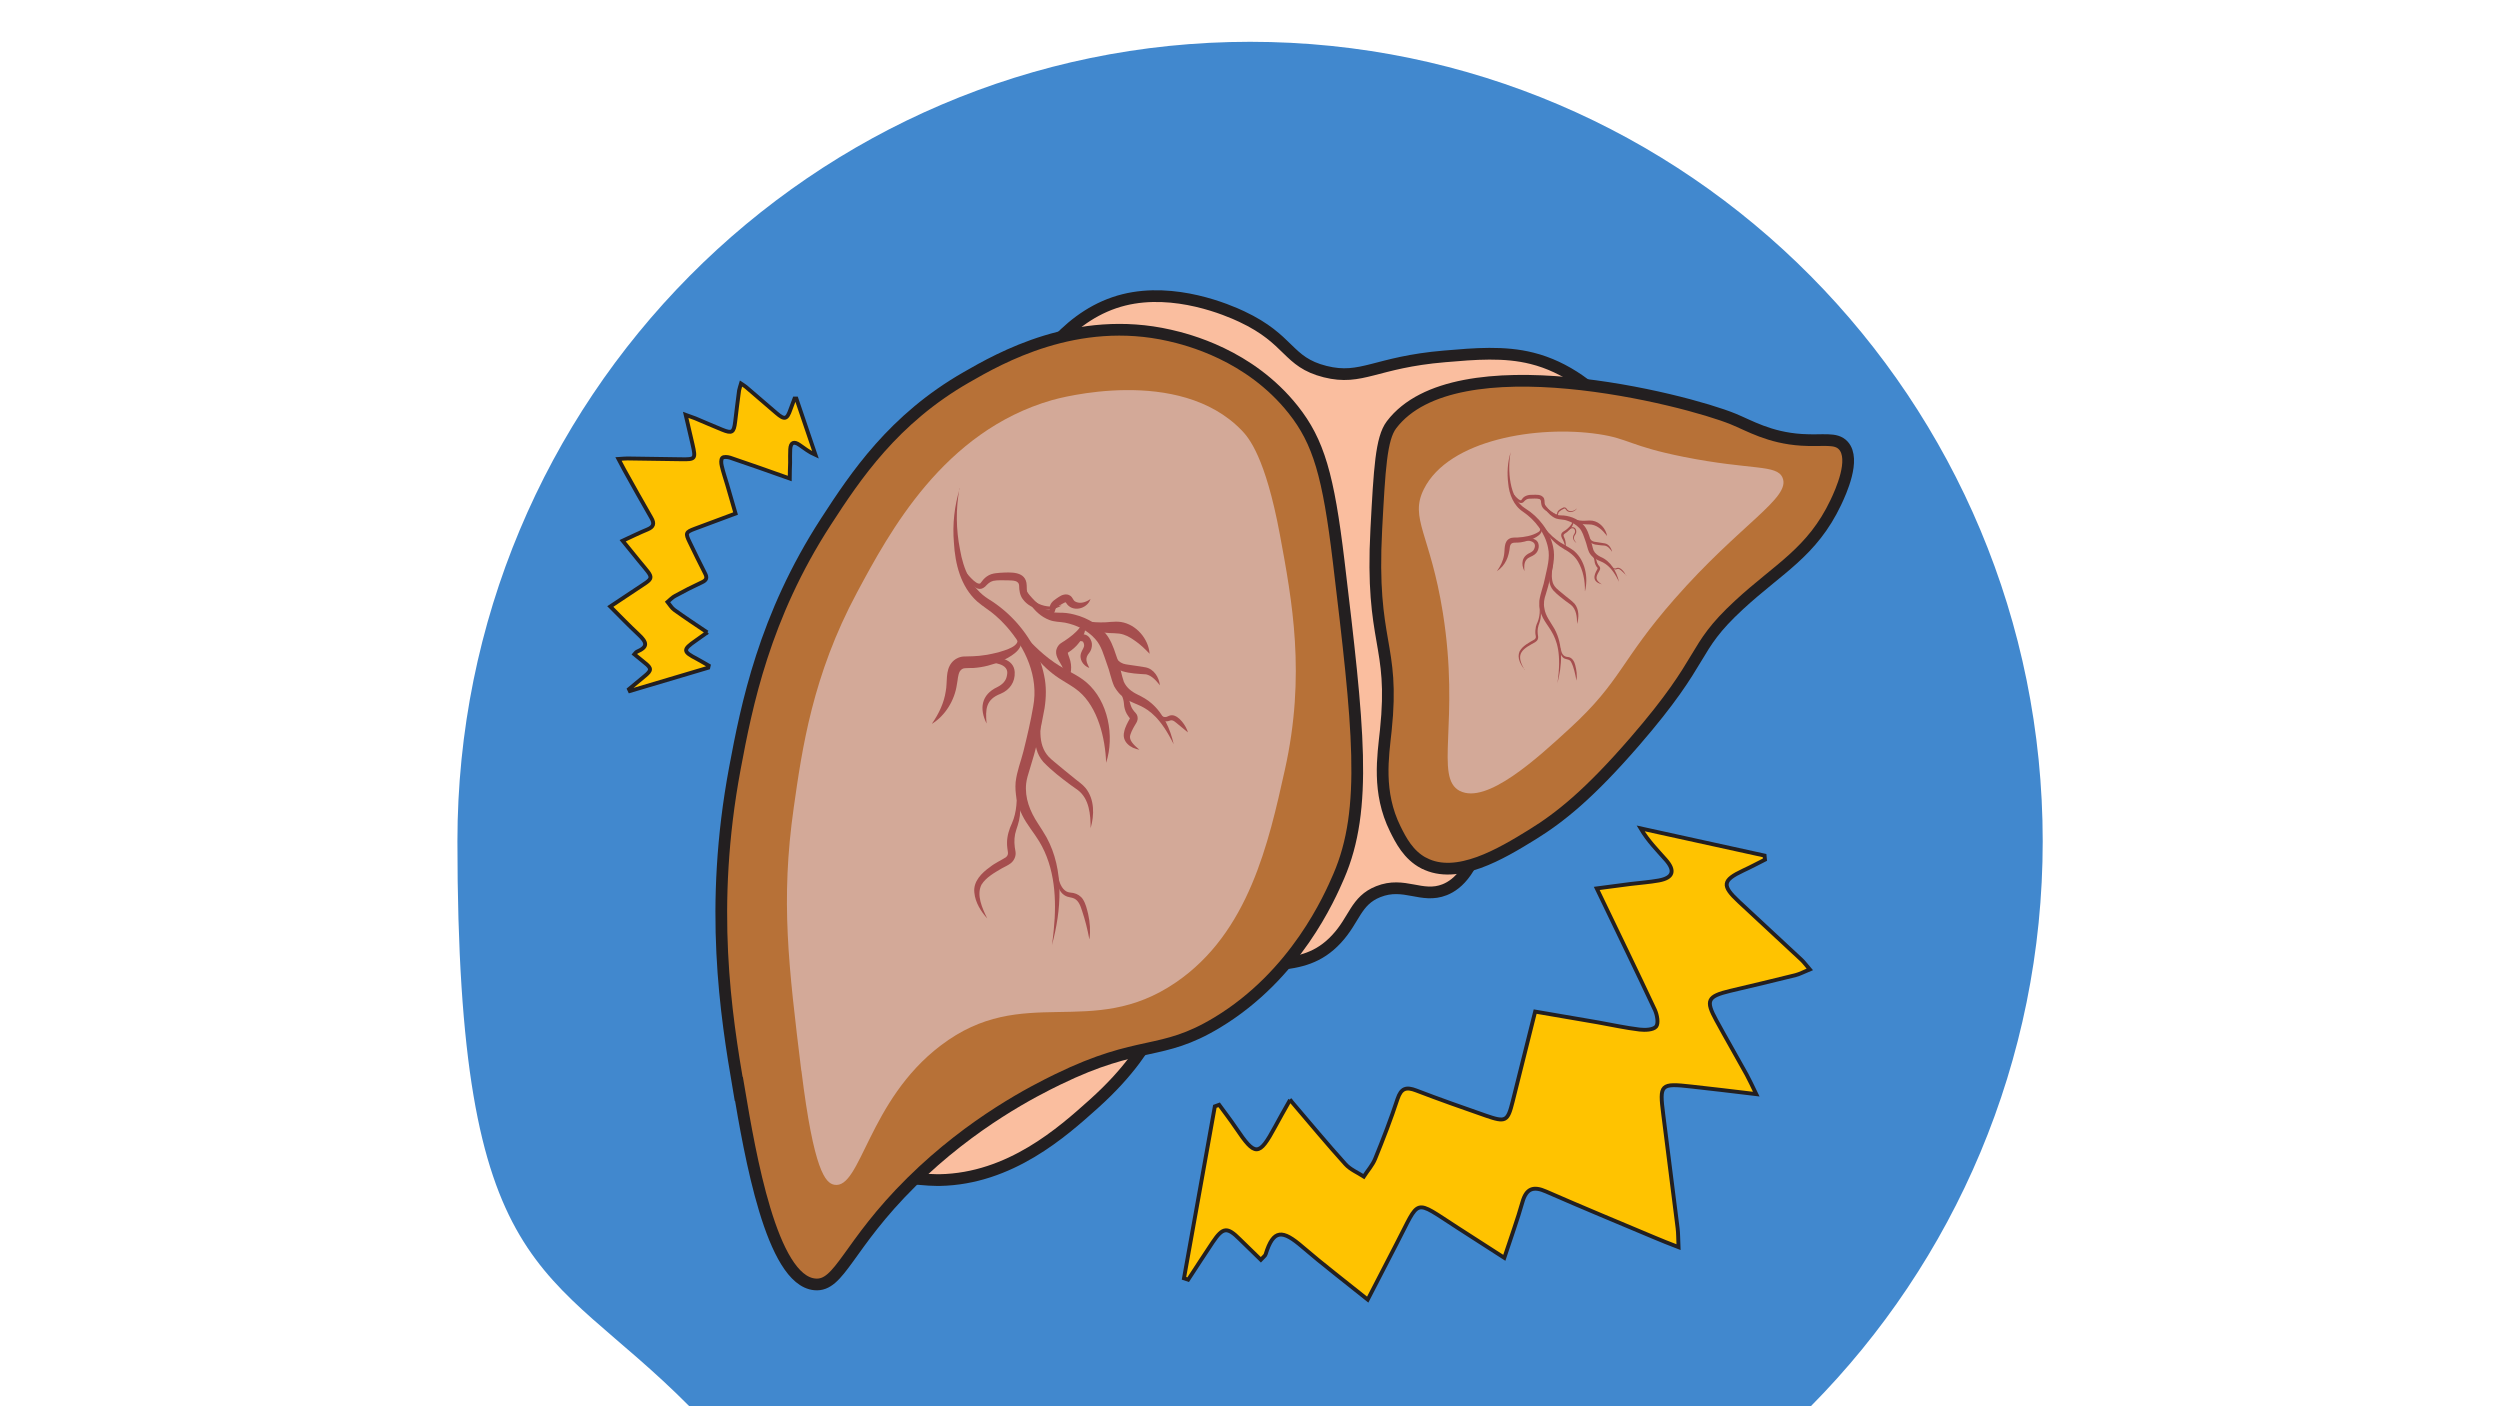 <?xml version="1.0" encoding="UTF-8"?>
<svg xmlns="http://www.w3.org/2000/svg" version="1.1" viewBox="0 0 1920 1080">
  <defs>
    <style>
      .cls-1 {
        fill: #a54e4e;
      }

      .cls-2 {
        fill: #4188ce;
      }

      .cls-3 {
        fill: #b77137;
      }

      .cls-3, .cls-4 {
        stroke-width: 9px;
      }

      .cls-3, .cls-4, .cls-5 {
        stroke: #231f20;
        stroke-miterlimit: 10;
      }

      .cls-4 {
        fill: #fabe9f;
      }

      .cls-5 {
        fill: #ffc300;
        stroke-width: 3px;
      }

      .cls-6 {
        fill: #d3a998;
      }
    </style>
  </defs>
  <!-- Generator: Adobe Illustrator 28.7.1, SVG Export Plug-In . SVG Version: 1.2.0 Build 142)  -->
  <g>
    <g id="_x33_">
      <path class="cls-2" d="M1390.7,1080c110-111.1,178.1-264.5,178.1-433.9,0-339.1-272.5-614-608.7-614S351.3,307,351.3,646.1s68,322.8,178.1,433.9h861.3Z"/>
      <g>
        <path class="cls-4" d="M781.6,304.3c15.6-26.7,40.2-63.7,81.6-74,39.2-9.7,79.8,7.8,90.4,12.8,37.7,17.7,34.7,34.9,64.1,42.3,28.3,7.1,38.4-7.2,91.8-11.7,23.3-2,45.8-3.9,67.1,1.5,52,13,89.7,67.4,102,112.2,19.6,71.3-15,154.4-87.5,207-17,12.6-34,25.3-51,37.9-7.4,35.3-20.3,46.9-30.6,51-17.6,7-31-6.5-51,1.5-17.4,6.9-18.1,21.4-32.1,36.4-27.1,29.3-59.1,12.3-100.6,30.6-42.1,18.6-28.7,44.8-86,96.2-23.8,21.3-63.9,57.3-118.1,58.3-2.8,0-42.3.4-68.5-17.5-114.3-78.1,65-475.8,128.3-584.6Z"/>
        <path class="cls-3" d="M1093.5,662.9c-12-6.3-17.7-17.8-21.9-26.2-14-28.3-9.4-55.8-7.3-75.8,7.1-67.4-12-65.6-7.3-154.5,2.5-46.5,3.7-69.7,11.7-80.2,49-64.5,225.5-19.5,262.4-4.4,12.3,5,27.6,14.4,52.5,16,16.5,1.1,26.3-2,32.1,4.4,9.6,10.6-2.1,35.9-5.8,43.7-18.2,38.3-43.8,50.5-74.3,78.7-37.9,35-23.3,39.3-80.2,105-34.9,40.3-57.3,58.2-78.7,71.4-23.7,14.6-57.7,35.1-83.1,21.9Z"/>
        <path class="cls-3" d="M567.3,836.4c-9.8-57.4-22.9-139.5-2.9-246.4,9-48.1,22.5-116.3,70-189.5,22.7-35,51.8-78.7,107.9-110.8,25.4-14.6,84.5-48.4,156-32.1,13.5,3.1,61.2,14.7,94.8,56.9,19.7,24.8,27.1,50.8,35,116.6,15.1,126.5,22.6,189.8,0,242-6.8,15.7-32.8,75.7-93.3,112.2-43.5,26.3-58.7,12.6-122.5,43.7-17.2,8.4-65.3,32.4-112.2,78.7-49.4,48.8-55,80.5-74.3,78.7-33.3-3-49.8-99.9-58.3-150.2Z"/>
        <path class="cls-6" d="M615.4,822.3c-9.8-80.4-16-130.5-5.8-202.1,6.4-45.1,14.4-101.5,48.6-165.2,24.9-46.4,66.4-123.7,149.7-147.7,5.2-1.5,97.6-26.8,145.8,23.3,5.3,5.5,18.1,20.3,29.2,79.7,9.5,51.1,20.1,108,3.9,180.8-12.5,56.3-27.8,125.1-83.6,163.3-65.3,44.7-117,0-180.8,48.6-55.7,42.3-61.2,110.5-81.6,106.9-6.8-1.2-15.8-10.5-25.3-87.5Z"/>
        <path class="cls-6" d="M1121.2,607.5c-20-10.4.3-53.1-13.1-137-9.7-60.6-25.8-72.3-14.6-94.8,19.1-38.4,88-49.2,134.1-42.3,23.6,3.5,24,9.2,65.6,17.5,52.1,10.4,71.4,5.6,75.8,16,6.6,15.5-32.2,35.2-83.1,93.3-41.5,47.3-40.7,62.9-80.2,99.1-25,23-64,58.8-84.6,48.1Z"/>
      </g>
      <g>
        <g>
          <path class="cls-1" d="M736.9,375.1c-2.9,15.6-2.7,31.5.4,47,2.5,14.8,8.7,29.8,21.9,38,17.5,10.7,31.7,27.4,39.2,46.6,1.5,3.8,2.7,8.1,3.5,12.1,1.8,8.2,1.6,17,.3,25.2-2.8,16-6.5,31.5-11.4,46.9-1.2,3.8-2.3,7.3-2.7,10.8-1.2,11.1,2.9,21.5,9.2,31,2.1,3.3,4.4,6.7,6.4,10.3,13.8,25.2,11.4,56.1,4.2,82.8.5-4,1.1-7.9,1.4-11.8,2.3-23,1-47.7-11.2-67.8-4.1-6.8-9.5-12.9-13.1-20.3-3.8-7.7-5.7-16.5-5-25.2,1-8.6,4-15.7,6-23.7,2.8-11.3,5.6-23.1,7.5-34.4,4.3-22.7-5.9-45.1-20.8-61.8-2.6-2.9-5.2-5.5-8.1-8-4.3-3.8-9.7-7-14.2-10.9-12.6-11.4-16.9-28.9-17.8-45.2-1.2-14,.4-28.2,4.5-41.6h0Z"/>
          <path class="cls-1" d="M849.5,585.8c-.6-18.7-6.3-42.5-21-54.9-3.8-3.2-8.2-5.6-12.6-8.4-14-8.4-25.5-21.8-31.3-36.9,8.7,9.8,17.9,18.9,29,25.7,6.8,4.3,14.4,7.3,20.7,12.7,16.9,14.4,21.8,41.5,15.2,61.8h0Z"/>
          <path class="cls-1" d="M837.6,636.1c0-10.5-1-22.6-9.8-29.3,0,0-5.5-3.9-5.5-3.9-7.5-5.6-14.5-10.9-21.1-17.8-10-11.6-6.3-28.4-.1-40.7-2.2,12.1-4.7,27.1,4.3,36.8,1.4,1.5,3.1,2.9,4.8,4.3,5.1,4.3,10.4,8.6,15.6,12.8,2.7,2.2,5.7,4.2,8,7,6.9,8.7,6.7,20.7,3.8,30.7h0Z"/>
          <path class="cls-1" d="M715.8,555.7c5.4-7.8,9.2-16,10.5-24.6,1.5-7.3-.5-16,4.7-22.3,2.1-2.6,5.7-4.4,8.9-4.6,2.7-.2,4.8,0,7.3-.2,6.6-.2,13.1-1.4,19.5-3,4.8-1.5,18.5-4.9,13.9-11.9-.5-1-1.3-1.9-2-2.8,2.3,1.1,4.4,2.6,5.4,5.2,2.2,7.8-9.2,13.6-14.9,16.2-6.8,2.9-14,4.8-21.4,5.3-2.4.1-5.1,0-6.7.2-1.8.1-2.8,1-3.8,2.3-1.7,3.1-1.5,6.4-2.3,10.1-1.7,12.2-8.9,23.9-19,30.2h0Z"/>
          <path class="cls-1" d="M757.7,555.7c-5.7-11.5-4.1-22.2,8.2-28,4-2,6.9-4.8,7.5-9.3,1-4.4-1.7-7-5.7-8.3-6.1-2-13-1.5-19.4-.5,3-1.8,6.3-3,9.7-3.8,8.1-2.1,20.8,0,21.3,10.4.4,7.7-3.9,13.7-10.8,16.6-11.4,4.4-11.8,11.8-10.8,22.9h0Z"/>
          <path class="cls-1" d="M758.2,705.4c-4.9-5.5-9.2-12.3-9.9-19.9-1-8.5,5.6-15.1,12-19.6,3.5-2.9,8.8-5.3,12.2-7.5,1.1-.9,1.8-2.1,1.6-3.7-.3-2.2-.8-5.2-.7-7.6,0-5,1.7-10.5,3.8-14.9,3.8-8.6,4-18.4,3.5-27.8,3.1,9.4,4.1,19.8.9,29.5-.8,2.4-1.5,4.5-2,6.7-.9,4.5-.6,8.8.3,13.4.6,3.4-1.1,7.1-3.8,9.1-2.1,1.6-4.6,2.6-6.7,3.8-5.6,3.3-12.1,6.9-15.6,12.5-4.1,8,.6,18.2,4.4,26h0Z"/>
          <path class="cls-1" d="M815.2,465.1c-9.3,5.6-23.3,4.1-29.8-5.1-2.1-2.8-2.7-6.8-2.7-10-.1-4.5-5-4.1-8.5-4.3-3.5,0-8.1-.3-11.4.4-2.7.7-4.3,2.4-6.3,4.5-7.6,6.6-14.3-7.8-16.6-13.3,2.3,2.5,9.5,12.2,12.9,10.8.8-.8,1.4-1.9,2.4-3,1.6-1.8,3.7-3.3,6-4.1,2.4-.8,4.7-.9,6.8-1.1,8-.4,20.1-1.6,20.5,9.6,0,2.4,0,4.3.8,6.5,1.5,3.7,5.1,6.1,8.6,7.8,5.4,2.5,11.4,2.5,17.3,1.2h0Z"/>
          <path class="cls-1" d="M836.6,721.3c-1.4-7.6-3.2-14.7-5.6-21.9-1.4-4.3-3-8.8-7.6-9.9-1-.3-2.4-.4-3.8-.9-7.1-2.6-8.4-11.2-7.6-17.6,1.1,4.5,2.2,9.9,5.9,12.9,2,1.6,3.7,1.5,6.4,1.9,3,.6,5.8,2.4,7.4,4.9,2.3,3.7,3,7.4,4,11.3,1.4,6.3,1.9,12.9,1,19.2h0Z"/>
        </g>
        <g>
          <path class="cls-1" d="M781.5,442.3c3.2,7.1,7.6,13.5,13.1,19,3.8,4,8.1,7.3,13.2,8.7,3.5.9,7.3.3,11.1.8,2.1.2,4.3.7,6.3,1.2,10.4,2.6,20.5,8.6,26.3,17.9,3.3,5.4,5,11.5,7,17.2,1.9,5.2,2.8,11.5,4.6,16.5,2.1,4.6,5.8,7.5,10.7,9.9,3.5,1.7,7.5,3.9,10.5,6.6,9.3,8,14.5,19.9,17.1,31.5-20-40.3-33.8-23.9-45.7-44.5-2.6-5.9-3.3-11.4-5.6-17.2-2.5-6.9-4.2-14.1-9.2-19.4-5.8-6.5-14.4-10.6-23-12.3-3.9-.7-8.2-.5-12.1-2.1-6.1-2.3-11.1-7-14.6-12.1-4.7-6.5-8.3-13.9-9.7-21.8h0Z"/>
          <path class="cls-1" d="M882.9,502.1c-3.8-4-7.4-7.4-11.4-10.1-3.9-2.8-7.4-4.7-11.9-5.4-5-.6-10.4,0-15.5-1.6-5.5-1.5-10.5-4.4-14.2-8.4,5.5.7,10.5,1.4,15.3,1.4,5.3.2,10.4-1.1,15.8-.3,11.7,1.9,21,12.9,21.9,24.3h0Z"/>
          <path class="cls-1" d="M890.8,526.3c-2.9-3.6-6.1-7.4-10.6-8.4-6.2-.4-12.1-.6-18.2-2.4-5.2-1.7-8.3-6.6-9.5-11.5-.5-2.3-.8-4.6-.6-7,2.1,3.8,4.1,7.7,7.2,10.5,2.3,2.2,4.6,2.6,7.5,3,3.8.6,9.3,1.3,13.1,2,6.5,1.2,10.4,7.7,11.1,13.7h0Z"/>
          <path class="cls-1" d="M819,523.7c-.7-4.9-1.7-9-3.6-12.5-2.1-3.9-5.7-8.3-3.8-13.1.5-1.5,1.8-3.2,3-4,1.5-1.1,2.3-1.4,3.1-2,4.2-2.8,8.7-6.2,11.7-10.3.2-.4.5-.8.4-1.3-.1-.7-1.2-1.5-2.2-2.1,2.3-.8,5,0,5.6,2.6.8,3.5-1,7-2.7,10-2,3.3-4.7,6.2-7.8,8.5-1,.7-2.3,1.5-2.6,1.8-.2.1,0,0,0,0,0,0,0,0,0,0,0,0,0,0,0,0,0,0,0,0,0,.1.1,1.2.8,2.4,1.2,3.9,2.3,6,1.7,13.5-2.1,18.4h0Z"/>
          <path class="cls-1" d="M836.6,513c-4.8-1.7-8.3-7-6.1-12.1.7-2,2.2-3.5,2.1-5.5,0-.7-.4-2-.8-2.5-2.2-1.9-8.5,1.8-10.9,3.1.6-1.7,1.5-3.3,2.7-4.7,3.8-4.7,11.3-6.4,14.2.3,1.5,3,.8,7.2-1.2,9.7-3.7,4.3-2.2,7.2,0,11.7h0Z"/>
          <path class="cls-1" d="M875.2,575.8c-6.9-1-13.9-6.2-11.8-13.9.6-3.4,2.8-7.3,4.3-10,0-.2,0-.1,0-.3,0,0,0-.1,0,0-.5-.7-1.8-2.3-2.3-3.3-1.3-2.2-2.1-5.3-2.2-7.8-.3-4.2-2.2-8.5-4.5-12.8,4.3,2.8,7.7,6.9,9.1,11.9.3,1.2.6,2.2,1,3.1.5,1.3,1.4,2.6,2.3,3.7.6.7,1.6,1.6,2.1,2.7.7,1.6.7,3.3.1,4.8-.6,1.5-1.3,2.3-2,3.6-1.4,2.4-3.3,6-3.5,8.4,0,3.9,4.3,7.3,7.3,9.9h0Z"/>
          <path class="cls-1" d="M837.5,460.1c-2.6,7.8-14.3,10.5-18.8,2.8-.2-.3-.3-.3-.3-.3,0,0,0,0,0,0,0,0-.1,0-.3,0-1,.3-3.5,1.9-4.6,2.5-1.5.9-2.3,1.3-2.9,2.7-.1.3-.2.7-.4,1.4-.2.9-1.1,2.1-2,2.5-3.6,1.3-7.1-1.8-9.4-4,2.5.4,4.8,1.1,7.1.8.3,0,.6-.2.4-.3,0,0-.2,0-.2,0,0,0-.1.1-.1,0,0-.8.2-2.6.6-3.5,1.2-3,4.1-4.5,6.5-6.2,2.2-1.6,6-3,8.8-1,2,1.3,2,3.2,3.7,4.4,3.9,2.2,8.5.6,12.1-2h0Z"/>
          <path class="cls-1" d="M912.2,562.4c-2.9-2.4-5.7-4.8-8.6-7.1-1.3-1-2.2-1.9-3.6-2.1-1.2-.1-1.6.4-3.1.7-4.1.8-7-2.9-7.9-6.3,2.1,1.5,4.5,3.8,7.1,2.9.9-.5,2.8-1.3,4.1-1.2,5.3.2,10.9,8.4,12.1,13.1h0Z"/>
        </g>
      </g>
      <g>
        <g>
          <path class="cls-1" d="M1160.2,347.2c-2.5,13-1.4,35.6,11.1,43.2,10.5,6.5,18.9,17.3,21.5,29.6,1.9,8.3-.5,16.7-2.4,24.6-.9,3.9-2,7.9-3.2,11.7-1.3,3.7-1.9,7.1-1.1,11,.8,5.7,4.8,10.5,7.7,15.6,7,12.7,5.8,28.3,2.3,41.8,6.7-45.3-14.8-40.7-13.9-63.3.9-6.2,3.3-11.6,4.4-17.7,1.6-7.6,4-15.3,2.3-23-2.3-11.4-9.9-21.4-19.4-27.8-7.1-4.7-10.5-13.5-11.2-21.6-1-8-.5-16.3,1.9-24.1h0Z"/>
          <path class="cls-1" d="M1217.2,453.9c.2-7.9-1.4-15.9-5.3-22.6-2.7-4.6-6.7-7.4-11.3-10-7.1-4.1-12.9-10.6-16.2-18,3.3,4.2,6.9,8.2,11.1,11.3,4.3,3.4,9.2,5.2,13.6,8.7,8.4,7.4,10.8,20.2,8.2,30.7h0Z"/>
          <path class="cls-1" d="M1211.2,479.3c0-5.3-.5-11.5-4.9-14.9-2.8-1.9-5.6-4.1-8.2-6.2-1.8-1.5-3.5-2.9-5.2-4.8-1.7-2-2.7-4.5-3-6.9-.6-4.8.8-9.5,2.9-13.7-.8,4.4-1.5,9-.6,13.3.8,4.6,4.4,6.9,7.8,9.7,3,2.7,6.5,4.9,9.3,7.9,3.5,4.4,3.4,10.4,1.9,15.5h0Z"/>
          <path class="cls-1" d="M1149.6,438.7c2.8-3.9,4.8-8,5.5-12.4.8-4.3-.4-10.3,4.3-12.7,1.9-1,4.3-.7,6.1-.8,5.4-.3,11.3-1.3,16-4.2,2.3-1.5,1.5-3.4-.1-5.1,1,.6,2.1,1.3,2.7,2.6,1.4,6.4-13.6,10.6-18.3,10.6-3.1.2-5.5-.5-6.2,3.2-.8,7.6-3.3,14.3-9.9,18.7h0Z"/>
          <path class="cls-1" d="M1170.8,438.7c-2.9-5.6-2-11.4,4.2-14.1,1.5-.8,2.6-1.6,3.1-2.7,1.4-2.8.9-5.2-2.2-6.2-3.1-1-6.6-.7-9.8-.2,3.9-2.2,9.1-3.4,13.2-.9,3.9,2.5,2.8,8.7-.6,11.2-2,1.6-4.8,2.1-6.3,3.9-2.1,2.4-1.9,6.1-1.6,9.2h0Z"/>
          <path class="cls-1" d="M1171,514.4c-3.1-3.8-6.1-9.1-4-14,2.3-4.5,7.4-6.9,11.5-9.3.7-.6,1.2-1.4,1-2.3,0-.5-.2-1.2-.3-1.8-.2-1.9,0-3.9.4-5.8.3-1.3.8-2.4,1.3-3.5,1.8-4.4,1.9-9.4,1.4-14.2,1.3,4.8,1.7,10,0,14.8-1.1,2.8-1.7,5.6-1.3,8.6.2,1.3.6,2.9,0,4.1-.8,2-3.2,2.8-4.7,3.7-10.2,5.6-11,9.8-5.4,19.9h0Z"/>
          <path class="cls-1" d="M1195.7,395.2c-4.5-.5-11.2-2.9-12-8.1-.4-1.8.2-3-1.3-3.8-2.2-.7-5.3-.3-7.7-.3-1.7,0-2.9.7-4.1,2-.3.3-.7.9-1.6,1.2-3.7,1-6.2-4.8-7.3-7.5,1.8,1.9,3.5,4.5,5.9,5.5.8.1.6,0,1.2-.7,1.8-3,5.4-3.6,8.5-3.5,2.6,0,5.9-.4,7.9,1.9,1.2,1.2,1,3.7,1.1,4.9.1,1.6,1,2.9,2.3,4,2.2,1.8,4.5,3.3,7.1,4.5h0Z"/>
          <path class="cls-1" d="M1210.7,522.5c-1-4.9-1.9-10-4.2-14.3-1.3-2.4-4.6-1.4-6.3-3.4-2-2.1-2.2-5-1.9-7.7.3,1.3.6,2.5,1,3.7.9,2.5,2.5,3.7,5.2,3.8,3.1.5,4.7,3.7,5.3,6.3,1,3.8,1.5,7.8,1,11.6h0Z"/>
        </g>
        <g>
          <path class="cls-1" d="M1182.8,381.3c2.8,6,8.6,14.5,15.8,14.5,6.3,0,12.9,2.4,17.3,7.1,3,3.1,4.3,7.4,5.5,11.3,1,2.6,1.5,5.8,2.4,8.4,1.1,2.4,3.1,3.9,5.5,5.1,7.7,3.2,12.3,11.3,14.1,19.1-2.6-5.2-5.6-10.4-10.4-13.7-2.3-1.7-5.3-2.4-7.9-4-2-1.2-3.6-2.9-4.7-5-1.3-2.9-1.7-5.8-2.8-8.7-1.3-3.5-2.2-7.2-4.7-9.9-2.4-2.6-5.7-4.5-9.2-5.6-2.8-1.1-5.8-.7-8.7-1.7-6.6-2.7-10.9-10.3-12.3-16.9h0Z"/>
          <path class="cls-1" d="M1234.1,411.5c-3.1-4-6.7-7.7-11.7-8.6-2.4-.3-5.4,0-7.8-.6-2.7-.6-5.2-1.9-7.3-3.7,2.6.6,5.2,1.2,7.7,1.3,2.7.2,5.1-.4,8,0,5.7.9,10.2,6.1,11.2,11.5h0Z"/>
          <path class="cls-1" d="M1238.1,423.8c-1.6-2.3-3.3-4.5-5.9-4.8-1.6,0-3.4-.3-5.1-.5-6-.4-8.4-3.9-8.7-9.6,1.3,2.9,2.6,6.2,5.8,7.1,2.6.5,5.6.8,8.2,1.3,3.1.5,5.1,3.6,5.7,6.5h0Z"/>
          <path class="cls-1" d="M1201.8,422.5c.2-2.3,0-4.6-.9-6.6-.6-1.7-2.1-3.2-1.9-5.3.3-2.2,2.7-2.7,4.1-4,1.6-1.3,3.4-3,4.3-4.9.2-.5.3-.9,0-1.3-.3-.4-.8-.6-1.4-.8,1.6-.2,2.7.8,2.3,2.4-1,3.6-3.9,6.2-6.9,8.1-.7.5-.7,1.2-.4,2,.4,1,1,2.1,1.2,3.3.6,2.4.4,5-.6,7.1h0Z"/>
          <path class="cls-1" d="M1210.7,417c-2.5-1.7-3.5-4.3-1.7-6.9,1.4-1.8.5-5.1-2.2-4.3-1.5.4-2.9,1.4-4.1,2.6,1.3-2,4.1-4.7,6.7-3,1.5,1.3,1.5,3.8.4,5.2-1.8,2.2-1,4.4.9,6.4h0Z"/>
          <path class="cls-1" d="M1230.2,448.8c-7.3-2.1-6.6-6.4-3.3-11.9,0-.3.1-.5,0-.8-1.3-1.3-2.2-3.5-2.3-5.3-.3-2.2-1.4-4.4-2.7-6.4,1.9,1.5,3.6,3.6,4.2,6.1.3,1.2.6,2.2,1.2,3.1.5.9,1.5,1.5,1.6,2.6.2,1.1-.7,2.3-1.1,3.1-2.8,4.7-2.1,6.5,2.4,9.5h0Z"/>
          <path class="cls-1" d="M1211.2,390.3c-1.5,2.7-6,4.3-8.3,1.5-.3-.5-.6-.9-.8-1.1-.3-.2-.7-.2-1,0-1.2.5-2.7,1.4-3.7,2.3-.5.5-.6,1.2-.8,1.9,0,.3-.3.7-.6.8-1.7.5-3.1-.7-4.5-1.5,1.3.4,2.9,1.3,4.1.9.1,0,.2-.2.2-.4,0-.8.3-1.7.8-2.3,1.2-1.2,2.4-1.9,4-2.6.6-.2,1.3-.2,1.9.2.6.4.8,1,1.1,1.3,1.9,2.4,5.7,1.1,7.5-.9h0Z"/>
          <path class="cls-1" d="M1249,442c-1.3-1.4-2.6-2.7-4-3.9-.9-.7-1.8-1.5-2.9-1.1-.5.2-1.4.5-2.1.3-1.4-.4-2.2-1.6-2.8-2.7,1.3,1.4,2.8,2.7,4.5,1.6,3-1.1,6.2,3.7,7.2,6h0Z"/>
        </g>
      </g>
      <path class="cls-5" d="M990.6,844.5c15.3,17.9,28.7,34.1,42.7,49.6,3.7,4.1,9.3,6.4,14.1,9.5,2.9-4.5,6.7-8.7,8.7-13.6,6.2-15.2,12.1-30.5,17.2-46,2.8-8.3,6.6-9.5,14.4-6.5,17.7,6.8,35.6,13.1,53.4,19.3,15.3,5.3,16.8,4.5,20.6-10.7,5.7-22.5,11.3-45.1,17.3-69.2,16.4,2.8,32.4,5.6,48.3,8.3,10.6,1.9,21.1,4.2,31.8,5.5,4.3.5,10.6.3,12.8-2.3,2-2.4.8-8.9-.9-12.7-14.2-30.3-28.9-60.5-44.7-93.4,9.5-1.3,17.7-2.4,25.9-3.4,7.3-.9,14.6-1.4,21.8-2.7,10.9-2,12.8-7.4,5.3-15.9-6.5-7.4-13.5-14.3-19.3-24.1,31.7,7,63.5,13.9,95.2,20.9.1,1,.2,2,.3,3.1-5.6,2.8-11.1,5.8-16.8,8.4-15.9,7.5-16.5,11.5-3.3,23.8,16.1,14.9,32.2,29.9,48.2,44.8,1.8,1.7,3.3,3.8,6.3,7.3-4.4,1.8-7.5,3.5-10.9,4.4-16.7,4.2-33.5,8.1-50.3,12.1-17.4,4.2-19,7.3-10.6,22.6,7.6,14,15.6,27.7,23.3,41.7,2.2,4,4.1,8.2,7.4,15-18.4-2.2-34-4.1-49.6-5.8-24.1-2.7-24.8-1.9-21.8,21.6,3.7,29,7.4,58.1,11,87.1.5,4,.4,8.1.7,14.6-7.7-3-13.2-5.1-18.5-7.4-27.8-11.7-55.6-23.2-83.2-35.3-9.7-4.3-15.2-2.5-18.2,8.2-3.8,13.5-8.7,26.8-13.9,42.7-13.1-8.5-24.5-15.8-35.9-23.1-34.6-22.3-28.4-22.9-46.9,12.4-7.1,13.6-14.1,27.3-22.1,42.8-17.4-14-34.1-26.7-49.9-40.3-15.7-13.6-22.5-13.8-28.5,5.5-.3,1.1-1.6,1.9-3.7,4.2-5.5-5.3-10.8-10.5-16.1-15.7-9.7-9.7-13-9.4-20.8,2.2-6.4,9.5-12.6,19.2-18.9,28.8-1.1-.4-2.2-.8-3.2-1.1,7.9-44,15.8-88,23.7-132,1.1-.4,2.2-.8,3.3-1.2,4.3,5.9,8.8,11.7,12.9,17.8,14.8,22,17.7,22,30.1-1,3.2-6,6.6-11.9,11.5-20.6Z"/>
      <path class="cls-5" d="M543.2,485.7c-9.2-6.2-17.4-11.6-25.3-17.3-2.1-1.5-3.5-4-5.2-6.1,1.9-1.6,3.7-3.6,5.9-4.7,6.7-3.7,13.6-7.2,20.5-10.4,3.7-1.7,4.1-3.6,2.3-7-4.1-7.9-7.9-15.9-11.8-23.9-3.3-6.8-3-7.6,3.9-10.2,10.2-3.8,20.4-7.6,31.4-11.7-2.2-7.5-4.3-14.8-6.4-22.1-1.4-4.8-3.1-9.6-4.2-14.5-.5-2-.7-4.9.4-6.1,1-1.1,4.1-.8,6-.2,14.9,5,29.7,10.3,45.8,16,0-4.5.2-8.4.3-12.2,0-3.4-.1-6.9.1-10.3.3-5.2,2.8-6.3,7.1-3.3,3.8,2.6,7.3,5.5,12.3,7.7-4.9-14.4-9.8-28.8-14.7-43.3-.5,0-1,0-1.4,0-1,2.8-2.1,5.5-3.1,8.3-2.7,7.8-4.5,8.3-10.9,2.8-7.8-6.7-15.6-13.4-23.4-20.1-.9-.8-1.9-1.3-3.7-2.5-.6,2.1-1.2,3.7-1.5,5.3-1.1,8-2,16-3,24-1,8.3-2.4,9.2-10,6.1-6.9-2.8-13.7-5.8-20.6-8.7-2-.8-4-1.5-7.4-2.7,2,8.5,3.7,15.6,5.3,22.8,2.5,11.1,2.2,11.5-8.9,11.3-13.7-.2-27.4-.4-41.1-.6-1.9,0-3.8.2-6.9.4,1.8,3.4,3.1,5.9,4.4,8.3,6.9,12.3,13.7,24.7,20.8,36.9,2.5,4.3,1.9,6.9-2.9,8.9-6.1,2.5-12,5.4-19.1,8.7,4.6,5.7,8.6,10.6,12.6,15.5,12.2,14.9,12.2,12-3.3,22.5-6,4-12,8-18.8,12.5,7.4,7.4,14.2,14.5,21.4,21.2,7.1,6.6,7.6,9.8-1.1,13.6-.5.2-.8.8-1.8,1.9,2.8,2.3,5.4,4.5,8.2,6.7,5,4,5.1,5.6,0,9.8-4.1,3.5-8.3,6.9-12.4,10.3.2.5.5,1,.7,1.4,20.1-6,40.2-11.9,60.2-17.9.1-.5.3-1.1.4-1.6-3-1.7-5.9-3.5-8.9-5.1-11-5.7-11.2-7.1-1.1-14.1,2.6-1.8,5.2-3.7,9-6.4Z"/>
    </g>
  </g>
</svg>